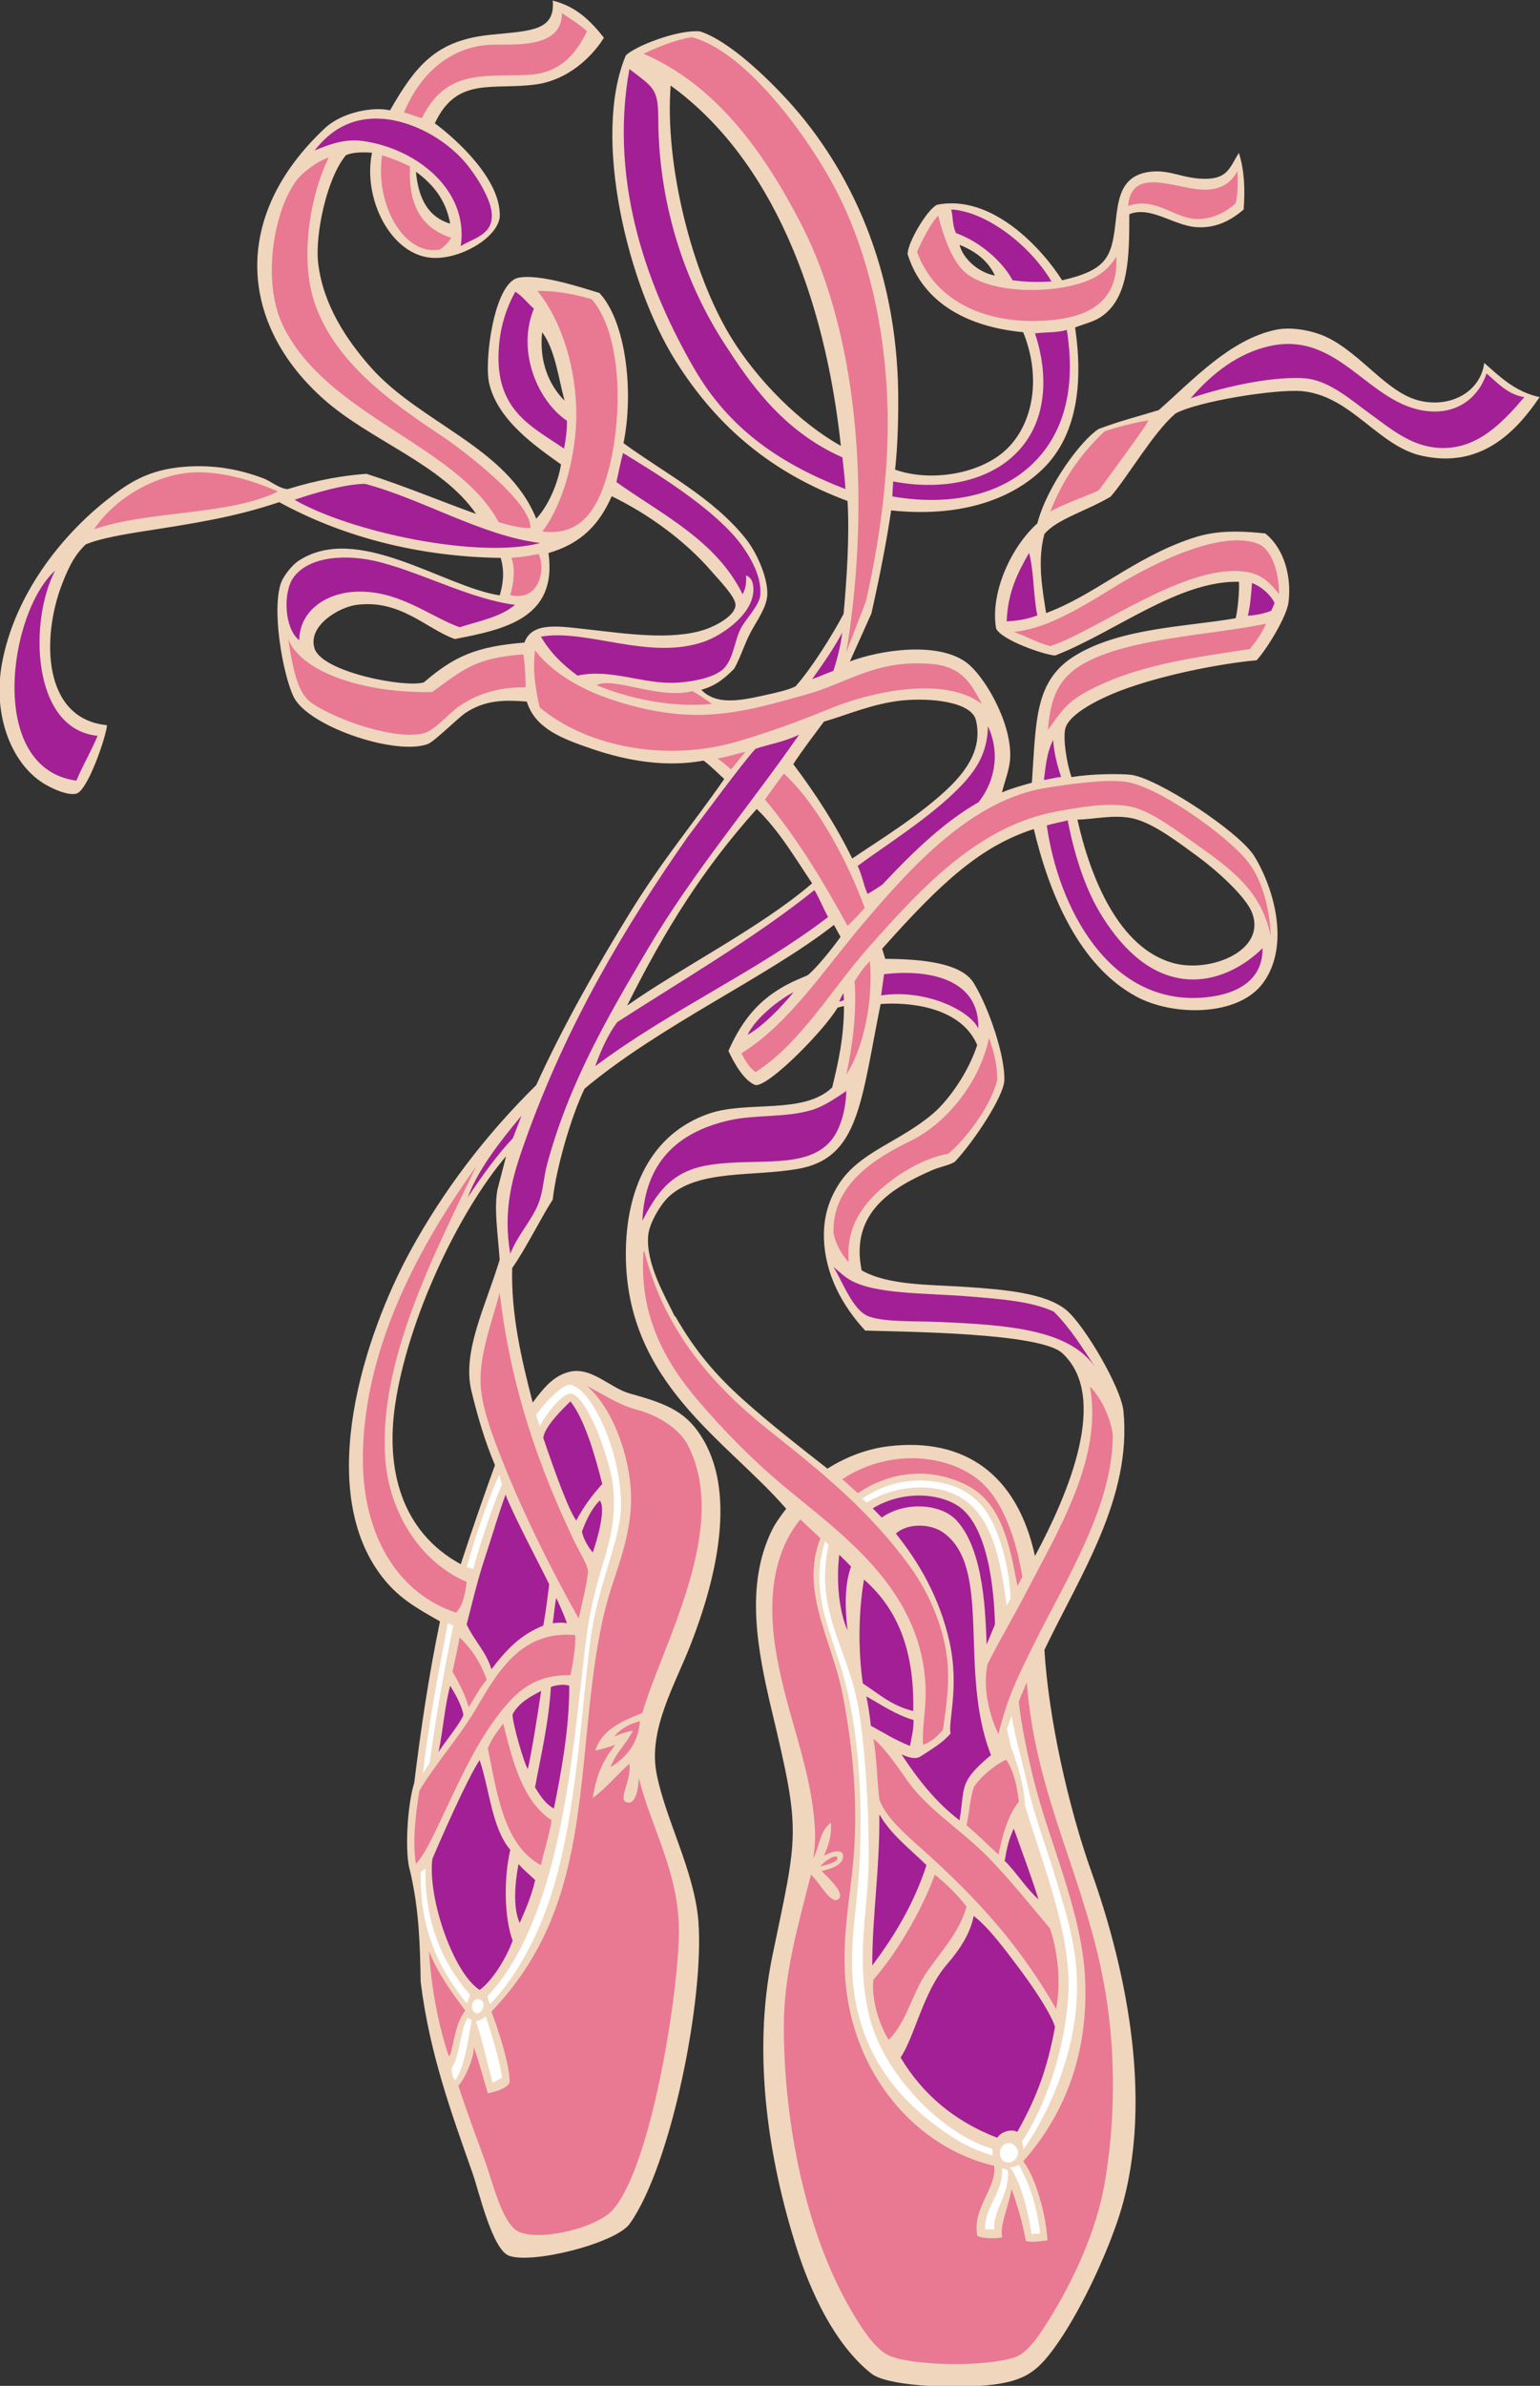 <?xml version="1.0" encoding="UTF-8" standalone="no"?>
<svg
   xmlns:dc="http://purl.org/dc/elements/1.1/"
   xmlns:cc="http://creativecommons.org/ns#"
   xmlns:rdf="http://www.w3.org/1999/02/22-rdf-syntax-ns#"
   xmlns:svg="http://www.w3.org/2000/svg"
   xmlns="http://www.w3.org/2000/svg"
   viewBox="0 0 626.773 970.187"
   height="970.187"
   width="626.773"
   xml:space="preserve"
   id="svg2"
   version="1.1"><rect x="0" y="0" width="626.773" height="970.187" fill="#333333" stroke="none"/><defs
     id="defs6" /><g
     transform="matrix(1.333,0,0,-1.333,0,970.187)"
     id="g10"><g
       transform="scale(0.1)"
       id="g12"><path
         id="path14"
         style="fill:#f0d6bd;fill-opacity:1;fill-rule:evenodd;stroke:none"
         d="m 2594.84,5260.41 c 94.36,35.69 269.52,61.44 356.39,-3.61 53.44,-40.01 136.43,-179.09 133.2,-288 -1.09,-36.99 -16.7,-72.52 -25.19,-108 29.71,12.78 59.43,20.8 91.37,29.68 13.04,187.81 7.52,309.39 128.75,385.65 139.19,87.57 346.79,90.16 493.47,116.16 7.01,29.31 11.56,86.07 10,111.2 -185.23,3.97 -378.3,-153.95 -561.6,-225.09 -36.5,3.22 -164.26,47.74 -180,82.81 -18.24,108.15 44.81,247.4 126,320.4 30.11,115.63 134.9,255.07 187.2,288 68.52,25.61 118.97,37.67 183.6,57.6 104.47,91.94 216.95,214.92 356.4,244.8 50.96,10.92 116.47,-3.61 154.81,-21.6 106.29,-49.92 185.14,-170.64 284.39,-194.4 98.93,-23.69 187.66,29.96 198.01,115.2 48.4,-42.8 94.3,-88.09 169.2,-104.41 -73.22,-107.82 -180.1,-218.07 -358.71,-179.26 -134.02,29.13 -215.25,181.83 -364.9,197.27 -76.37,7.88 -321.27,-30.54 -388.79,-68.4 -68.6,-59.51 -143.58,-191.04 -197.27,-253.11 -71.56,-42.98 -164.67,-68.65 -202.34,-114.09 -22.74,-83.92 -5.57,-170.35 5.15,-241.21 145.79,53.43 266.49,167.41 441.25,226.81 52.7,17.9 109.57,28.93 227.99,16.04 60.59,-48.37 80.47,-137.37 70.82,-210.44 -5.88,-44.38 -66.07,-142.53 -97.2,-176.4 -63.36,-5.05 -241.8,-31.41 -393.97,-84.73 -77.83,-27.28 -180.39,-77.32 -190.62,-125.16 -6.43,-30.06 4.02,-103.9 19.39,-146.51 60.1,10.03 143.46,10.75 179.59,7.21 79.3,-7.79 332.07,-173.26 378.4,-248.41 61.56,-99.86 110.23,-276.61 25.21,-388.8 -76.77,-101.3 -274.1,-99.5 -385.21,-39.6 -173.17,93.35 -265.06,308.88 -313.2,511.2 -162.64,-52.62 -282.07,-161.95 -463.03,-365.24 l 9.43,-30.76 c 118.17,-0.58 233.58,-13.8 270.22,-73.86 46.72,-76.54 96.03,-222.9 93.38,-296.94 -1.76,-49.13 -93.85,-187.72 -151.2,-248.4 -17.71,-11.01 -45.84,-15.34 -68.39,-25.21 -117.31,-51.26 -253.05,-126.77 -216,-305.99 82.4,-46.38 205.37,-42.89 316.8,-50.41 113.69,-7.65 246.52,-17.85 309.59,-71.99 55.99,-48.07 165.84,-236.5 172.81,-306 26.62,-265.31 -132.52,-502.01 -241.21,-729.31 12.71,-209.57 73.26,-480.08 144,-678.28 C 3440.8,1264.3 3529.67,841.211 3409.9,496.797 3368.59,378.008 3294.47,219.922 3220.43,117.598 3163.11,38.359 3122.46,9.238 2993.5,0 c -99.77,-7.129 -285.59,-0.527 -334.01,38.125 -110.47,88.242 -184.1,245.215 -229.16,388.145 -78.57,249.257 -136.72,574.47 -71.77,886.87 77.98,375.1 87.49,370.61 -1.33,743.27 -44.96,188.63 -83.07,385.64 0,554.39 10.1,20.53 23.53,39.41 43.2,64.81 -183.27,211.36 -491.47,383.57 -489.59,781.21 0.88,187.3 72.15,362.54 255.6,424.79 116.31,39.46 286.96,-4.27 374.4,79.19 18.55,76.25 36.15,153.45 36,248.41 l -19.59,-4.76 c -36.86,-64.58 -207.4,-240.12 -250.41,-236.44 -35.47,12.85 -66.12,68.41 -82.81,104.4 32.7,73.64 73.37,132.43 136.81,176.39 31.72,22 57.68,34.7 104.39,54.01 19.93,14.37 66.72,69.61 101.22,117.42 l -20.22,36.47 c -202.99,-159.05 -530.25,-305.82 -761.39,-499.49 -41.18,-85.2 -86.57,-241.8 -97.2,-338.4 -35.82,-55.16 -80.78,-147.52 -123.82,-208.95 -3.49,-140.47 27.36,-274.45 62.62,-410.25 32.16,42.56 61.94,81.19 111.55,93.65 67.8,17.05 124.94,-49.71 185.96,-66.38 119.51,-32.68 175.78,-58.38 224.48,-142.47 103.12,-178.02 29.73,-444.92 -39.6,-622.81 -47.91,-122.95 -129.74,-259.1 -104.4,-392.4 26.7,-140.35 115.87,-298.87 127.87,-451.33 18.56,-235.45 -82.41,-744.393 -209.5,-923.28 -42.26,-59.473 -297.16,-123.692 -368.37,-97.774 -51.53,18.75 -92.02,196.485 -111.59,251.993 -66.49,188.554 -131.48,366.721 -158.41,583.201 -1.91,108.3 -4.43,220.45 -32.39,338.4 -17.06,54.77 -8.64,200.59 12.75,269.39 20.35,164.58 43.66,323.42 78.61,492.31 -75.14,42.54 -129.67,72.97 -180.66,140.98 -201.275,268.49 -49.44,732.96 89.3,987.32 102.49,187.91 232.85,357.68 385.19,507.6 79.86,176.38 188.22,367.71 286.95,527.11 103.91,167.74 188.28,264.56 287.12,406.67 -21.19,19.28 -38.8,37.6 -62.87,56.21 -111.73,-20.82 -229.75,-2.41 -341.99,36.01 -89.95,30.78 -172.48,61.31 -198.01,143.99 -61.97,4.79 -125.09,6.79 -186.75,-34.35 -23.75,-15.85 -95.45,-87.79 -115.64,-95.25 -94.3,-34.82 -344.13,46.56 -403.204,133.21 -32.129,47.12 -74.531,257.8 -46.797,352.8 7.535,25.81 35.93,59.94 53.996,72 179.865,120 444.175,-78.5 615.605,-104.4 8.66,27.31 16.62,70.5 3.07,114.29 -261.51,3.62 -491.53,69.03 -676.272,170.11 -138.79,-46.89 -264.864,-65.53 -421.204,-90 -46.261,-7.25 -128.675,-20.95 -170.082,-39.28 -28.98,-28.65 -47.019,-56.81 -71.781,-120.91 -63.273,-163.79 -59.082,-411.42 137.465,-430.21 -3.363,-36.9 -59.117,-199.94 -93.606,-208.8 -25.343,-6.51 -66.89,12.57 -90,25.2 C 38.047,4939.86 -24.418,5092.89 6.438,5256.8 44.973,5461.5 182.75,5640 326.836,5753.61 c 64.656,50.98 125.129,92.27 237.598,100.8 95.007,7.21 173.554,-10.29 241.203,-36.01 21.027,-7.99 46.066,-30.21 72,-32.39 98.625,30.19 175.293,42.01 241.193,46.8 112.92,-35.92 223.26,-82.14 334.8,-122.4 -104.5,152.29 -321.48,222.7 -464.396,349.2 -257.281,227.71 -286.757,556.95 3.039,827.82 51.997,48.59 147.047,66.34 198.567,54.18 79.73,139.15 141.99,213.52 306,230.4 120.56,12.4 199.05,10.37 190.8,104.4 72.91,-18.29 116.91,-63.52 156.25,-113.39 -39.67,-63.36 -113.4,-129.22 -206.66,-142.22 -132.77,-18.5 -242.1,25.92 -309.59,-118.79 59.21,-43.47 205.43,-171.39 198,-288 -10.36,-63.55 -120.65,-127.14 -205.21,-122.4 -127.07,7.12 -213.91,180.82 -184.57,320.75 -32.55,2.21 -59.55,1.23 -79.41,-7.38 -59.321,-70.14 -94.716,-243.39 -85.216,-327.77 14.586,-129.46 88.576,-237.19 158.396,-316.8 152.55,-173.95 418.96,-245 507.6,-464.4 36.09,37.7 66.54,107.47 75.61,165.6 -77.73,55.17 -193.15,134.64 -219.3,247.05 -15.85,68.12 14.84,307.01 88.94,322.2 62.47,12.8 185.81,-27.28 247.8,-46.5 81.29,-87.31 105.44,-302.45 73.35,-457.95 119,-87.59 274.15,-165.94 374.41,-292.96 32.12,-40.7 66.1,-116.04 64.8,-167.85 -1,-39.41 -31.84,-80.35 -50.4,-115.19 -19.8,-37.17 -30.25,-74.87 -50.4,-111.61 -27.24,-27.96 -57.1,-53.29 -100.81,-64.79 43.43,-44.63 108.32,-35.57 187.2,-18 34.46,7.67 81.14,17.48 100.81,28.8 50.97,57.66 113.12,157.9 146.44,220.86 9.07,100.13 18.73,238.92 11.96,344.33 -226.93,84.46 -395.42,221.07 -525.6,428.4 -143.45,228.48 -256.31,679.68 -151.32,930.78 28.22,28.46 158.68,79.24 226.22,73.36 89.58,-28.4 207.7,-144.16 268.8,-211.06 192.4,-210.66 331.97,-513.44 336.66,-892.86 0.84,-67.53 -1.31,-160.73 -9.47,-233.03 105.06,-37.76 258.61,-15.4 339.92,61.91 79.83,75.88 108.38,215.66 51.19,357.31 -106.31,9.87 -294.14,51.82 -352.81,237.6 -2.23,31.6 59.14,137.51 90,151.2 169.81,33.83 323.44,-137.91 381.6,-230.4 58.32,13.72 111.6,30.46 136.8,71.99 50.31,82.92 -6.08,243.57 133.2,259.21 61.66,6.92 100.57,-22.48 169.2,-21.6 68.26,0.87 73.4,37.29 100.61,78.89 17.42,-55.06 18.77,-112.01 14.59,-172.49 -38.81,-33.41 -84.55,-57.83 -143.99,-54.01 -68.94,4.43 -140.23,65.92 -205.21,39.61 -0.12,-129.72 -0.63,-255.22 -86.39,-313.2 -22.17,-14.99 -48.57,-20.42 -79.2,-32.4 29.36,-196.99 -6.17,-343.92 -101.23,-434.21 -99.41,-94.41 -255.96,-145.39 -460.37,-123.79 -13.89,-94.94 -34.55,-199.61 -60.16,-314.22 l -65.84,-146.58 z m 334.91,1270.9 c 47.87,-19.33 86.71,-47.68 107.89,-93.7 -52.93,9.53 -98.91,54.67 -107.89,93.7 z m -882.11,485.9 c 309.68,-224.32 470.8,-643.66 519.68,-1099.08 -123.37,68.58 -254.53,198.85 -336.09,332.28 -118.81,194.38 -202.03,525.64 -183.59,766.8 z m -777.6,-262.8 c 50.25,-37.35 91.35,-83.84 104.39,-158.4 -67.64,19.95 -97.28,77.91 -104.39,158.4 z m 385.19,-489.6 c 39.53,-52.88 48.95,-135.86 68.4,-208.8 -46.27,46.49 -77.94,117.33 -68.4,208.8 z m 19.36,-673.65 c 101.55,29.09 156.05,89.05 193.05,173.25 105.71,-50.93 221.44,-132.03 305.99,-230.4 20.92,-24.33 71.88,-76.06 72.01,-100.8 0.16,-33.45 -61.75,-65.14 -93.6,-75.6 -102.64,-33.73 -242.75,-11.95 -352.81,0 -88.26,9.58 -174.78,26.28 -198,-39.61 -146.56,-11.96 -213.19,-40.83 -307.04,-121.34 -55.23,-17.64 -310.518,30.61 -333.756,103.34 -21.594,67.61 71.676,125.83 129.606,133.21 133.05,16.94 213.66,-74.85 298.79,-104.41 152.7,29.36 313.73,64.03 285.76,262.36 z m 805.04,-1007.55 c -155.13,-134.06 -404.67,-259.54 -564.93,-373.05 115.89,232.11 231.26,416.32 395.73,599.85 67.44,-64.57 116.11,-147.89 169.2,-226.8 z m 122.4,75.6 c -51.31,104.68 -112.97,199.03 -180,288 29.18,44.31 59.24,83.32 93.6,129.59 72.28,20.82 150.62,55.97 241.21,64.81 81.79,7.98 209.9,-3.17 223.2,-61.2 15.82,-69.11 -9.96,-132.02 -76.29,-198.34 -88.03,-88.04 -232.66,-175.16 -301.72,-222.86 z M 1518.43,3647.6 c -9.61,-58.77 0.21,-118.97 7.21,-212.39 -43.67,-143.39 -115.07,-280.48 -86.41,-399.6 18.92,-78.6 42.21,-157.02 72,-226.8 -36.02,-99.57 -70.98,-200.22 -104.39,-302.4 -183.62,100.27 -228.79,292.38 -200.64,484.74 38.67,264.2 194.94,590.96 339.03,759.95 l -26.8,-103.5 z m 1170.24,567.7 c 78.42,6.26 243.01,-4.67 294.96,-124.89 -27.48,-85.16 -88.3,-169.45 -134.72,-209.03 -105.47,-89.93 -227.74,-116.83 -291,-220.58 -23.79,-39.04 -43.75,-88.91 -42.28,-157.19 2.44,-112.85 57.3,-210.39 126.01,-284.41 126.52,-3.99 533.67,-6.82 601.19,-68.4 145.76,-132.93 18.34,-431.39 -82.79,-619.2 -54.12,247.93 -213.87,362.36 -446.41,334.81 -70.13,-8.32 -134.47,-35 -187.2,-68.4 -89.77,70.1 -175.41,137.22 -255.59,208.81 -84.65,75.52 -148.85,150.62 -208.8,255.58 -1.16,2.03 -0.29,-3.34 -3.61,3.62 -27.55,57.77 -87.66,158.16 -79.2,244.78 3.62,36.99 38.65,95.51 64.8,118.81 91.18,81.25 253.85,58.81 391.54,82.66 187.09,32.42 192.5,202.12 253.1,503.03 z m 600.96,562.71 c 48.73,0.39 111.95,16.46 169.2,3.6 63.81,-14.34 142.6,-75.7 201.6,-118.8 44.47,-32.48 144.34,-117.74 163.5,-171.77 40.13,-113.24 -125.32,-178.95 -235.49,-152.24 -174.48,42.33 -261.35,270.59 -298.81,439.21 v 0" /><path
         id="path16"
         style="fill:#ffffff;fill-opacity:1;fill-rule:evenodd;stroke:none"
         d="m 1487.67,1187.68 c 75.2,79.78 126.62,184.9 166.1,301.66 88.22,260.84 108.11,579.88 138.27,804.66 9.21,68.71 24.48,131.63 43.19,194.4 25.78,86.5 46.86,151.78 36.53,255.15 -2.86,28.7 -14.86,78.46 -36.87,140.02 -22.72,63.5 -63.37,141.66 -91.76,143.52 -27.68,1.82 -79.6,-68.4 -95.1,-99.49 l -11.21,33.79 c 25.38,38.08 83.27,96.34 104.82,92.22 42.29,-8.1 85.1,-83.32 110.54,-147.57 37.18,-93.89 46.9,-190.84 43.23,-239.26 -4.68,-61.88 -31.39,-137.27 -49.37,-199.96 -17.49,-61 -34.33,-122.99 -43.2,-190.8 -17.43,-133.29 -27.56,-277.35 -46.8,-421.22 -16.69,-124.76 -39.4,-260.97 -81.55,-382.24 C 1631,1347.42 1567.24,1238.03 1496.16,1164.1 l -8.49,23.58 v 0" /><path
         id="path18"
         style="fill:#ffffff;fill-opacity:1;fill-rule:evenodd;stroke:none"
         d="m 1524.38,2778.46 8.52,-28.69 c -24.93,-53.46 -69.8,-189.16 -87.88,-257.47 l -19.88,5.36 c 19.32,71.99 64.47,209.25 99.24,280.8 v 0" /><path
         id="path20"
         style="fill:#ffffff;fill-opacity:1;fill-rule:evenodd;stroke:none"
         d="m 3073.63,2380.41 c -23.49,172.75 -56.05,336.72 -226.36,357.99 -36.31,4.53 -116.12,7.26 -201.18,-43.71 l -13.61,11.79 c 73.2,49.5 148.05,62.62 225.23,51.43 71.86,-10.43 123.34,-44.43 155.63,-94 44.45,-68.23 69.77,-181.92 72.09,-262.52 l -11.8,-20.98 v 0" /><path
         id="path22"
         style="fill:#ffffff;fill-opacity:1;fill-rule:evenodd;stroke:none"
         d="m 2518.63,2575.53 11.41,-9.26 c -45.92,-206.7 64.14,-319.24 93.59,-513.46 19.92,-131.36 28.81,-299.33 28.81,-439.2 0,-164.23 -41.29,-294.7 0,-478.81 41.11,-183.335 228.03,-369.937 377.79,-411.636 0.69,-7.012 0.36,-15.293 0.2,-20.351 -28.05,7.871 -74.88,26.152 -107.99,46.796 -168.06,104.766 -309.45,259.961 -320.41,514.801 -4.41,102.54 15.37,207.37 21.6,316.8 12.52,219.98 -3.61,443.97 -57.59,615.61 -36.98,117.54 -89.77,234.06 -50.41,367.18 1.15,5.22 1.73,7.45 3,11.53 v 0" /><path
         id="path24"
         style="fill:#ffffff;fill-opacity:1;fill-rule:evenodd;stroke:none"
         d="m 1383.94,2319.96 c -27.14,-132.62 -51.28,-266.8 -72.04,-418.94 l -20.72,-32.58 c 19.24,165.7 47.77,305.06 76.05,457.97 l 16.71,-6.45 v 0" /><path
         id="path26"
         style="fill:#e97893;fill-opacity:1;fill-rule:evenodd;stroke:none"
         d="m 1756.04,2290.41 c 2.89,-35.96 -9.91,-103.38 -14.4,-122.4 -99.3,2.09 -153.07,-41 -198.01,-93.6 -87.72,-102.67 -143.21,-234.98 -205.2,-363.61 -19.47,-40.41 -43.27,-91.11 -68.39,-118.79 -11.5,67.21 -0.31,157.62 10.47,223.6 45.88,77.44 122.44,164.9 169.53,244.39 67.75,114.39 138.04,244.67 306,230.41 v 0" /><path
         id="path28"
         style="fill:#a31f95;fill-opacity:1;fill-rule:evenodd;stroke:none"
         d="m 2645.23,2103.2 c 46.31,-25.7 88.48,-55.52 144.01,-71.99 0.66,-30.66 -6.47,-53.53 -10.8,-79.2 -48.65,19.75 -75.28,37.58 -119.53,61.72 -2.27,24.12 -8.91,67.85 -13.68,89.47 v 0" /><path
         id="path30"
         style="fill:#e97893;fill-opacity:1;fill-rule:evenodd;stroke:none"
         d="m 2666.84,1973.61 c 38.84,-28.51 95.64,-118.98 118.79,-147.59 64.55,-79.81 158.45,-138.21 234,-216.02 65.62,-67.56 125.82,-142.79 186.48,-215.06 19.67,-60.25 35.41,-148.73 18.73,-245.74 -109.9,192.05 -238.53,334.65 -403.2,482.4 -42.23,37.89 -119.55,101.72 -136.8,158.4 -6.6,51.72 -7.46,121.43 -18,183.61 v 0" /><path
         id="path32"
         style="fill:#ffffff;fill-opacity:1;fill-rule:evenodd;stroke:none"
         d="m 1299.14,1578.73 c -2.97,-174.51 57.4,-295.76 136.5,-386.33 l -10.4,-25.88 c -107.29,130.98 -143.45,260.16 -140.81,400.3 l 14.71,11.91 v 0" /><path
         id="path34"
         style="fill:#ffffff;fill-opacity:1;fill-rule:evenodd;stroke:none"
         d="m 1471.64,1174.41 c 14.61,-13.08 -6.12,-47.42 -21.6,-36.01 -22.4,16.52 -1.02,56.27 21.6,36.01 v 0" /><path
         id="path36"
         style="fill:#ffffff;fill-opacity:1;fill-rule:evenodd;stroke:none"
         d="m 1453.29,1112.25 c 12.27,2.48 20.35,7.83 29.7,15.02 11.08,-33.93 42.87,-130.883 50.06,-187.758 l -29.07,-14.922 c -11.58,42.851 -33.6,139.77 -50.69,187.66 v 0" /><path
         id="path38"
         style="fill:#ffffff;fill-opacity:1;fill-rule:evenodd;stroke:none"
         d="m 1428.27,1122.15 11.85,-5.72 c -11.71,-71.1 -24.12,-149.75 -50.23,-184.731 -8.37,9.727 -11.71,23.047 -10.04,39.942 23.81,33.109 26.47,123.179 48.42,150.509 v 0" /><path
         id="path40"
         style="fill:#ffffff;fill-opacity:1;fill-rule:evenodd;stroke:none"
         d="m 3102.44,728.008 c 15.94,-23.301 -4.92,-47.988 -25.21,-46.797 -20.45,1.191 -28.6,23.691 -22.15,41.562 7.3,20.254 34.24,24.395 47.36,5.235 v 0" /><path
         id="path42"
         style="fill:#ffffff;fill-opacity:1;fill-rule:evenodd;stroke:none"
         d="m 3175.92,464.688 -26.56,-1.407 c -16.29,111.016 -43.64,171.27 -64.93,203.594 10.75,-0.254 17.99,2.246 26.12,7.656 29.68,-54.336 52.89,-112.793 65.37,-209.843 v 0" /><path
         id="path44"
         style="fill:#ffffff;fill-opacity:1;fill-rule:evenodd;stroke:none"
         d="m 3059.24,663.203 c 4.18,0.586 17.32,-4.297 18.12,-7.109 6,-69.961 -47.65,-125.098 -41.42,-178.692 l -27.81,0.118 c -3.91,66.386 57.07,114.043 51.11,185.683 v 0" /><path
         id="path46"
         style="fill:#ffffff;fill-opacity:1;fill-rule:evenodd;stroke:none"
         d="m 3088.63,2043.57 c 13.79,-76.36 32.95,-140.29 51.41,-222.87 19.65,-87.89 55.88,-179.16 82.66,-270.54 38.63,-131.88 79.27,-245.34 61.38,-411 -17.34,-160.703 -88.81,-318.398 -159.45,-418.301 -0.37,11.524 -2.07,21.192 -4.22,24.454 91.7,139.472 138.61,332.577 142.07,464.197 4.67,177.62 -77.64,377.62 -132.73,560.29 -2.17,55.24 -22.8,129.03 -42.8,178.29 l -12.69,56.19 14.37,39.29 v 0" /><path
         id="path48"
         style="fill:#a31f95;fill-opacity:1;fill-rule:evenodd;stroke:none"
         d="m 3095.23,1700 c 25.53,-71.66 52.39,-142.01 75.61,-216 -38.85,34.36 -66.29,81.31 -103.26,117.54 6.85,39.94 11.52,63.07 27.65,98.46 z m -69.43,224.12 c -35.45,-29.16 -56.6,-50.92 -70.06,-72.62 -19.69,-31.71 -15.82,-69.43 -26.11,-126.29 -71,53.79 -125.94,123.66 -177.29,201.16 20.59,-8.69 41.9,-16.86 58.85,-5.9 38.93,25.12 68.2,42.71 91.13,69.41 -8.34,34.91 27.33,141.27 -3.04,278.71 -29.83,134.96 -93.21,243.17 -164.05,331.41 37.88,33.52 107.13,29.53 144.01,3.61 152.52,-107.2 45.37,-422.87 146.56,-679.49 z m -52.97,-490.51 c 44.9,-34.63 89.46,-94.04 140.41,-162.01 39.98,-53.32 95.55,-135.41 107.99,-176.39 -22.93,-123.745 -53.52,-211.382 -115.19,-320.405 -17.39,9.355 -47.91,2.09 -61.2,-17.989 -130.13,49.864 -227.73,132.266 -295.21,244.784 42.28,61.6 69.43,200.67 140.29,282.46 42.87,49.51 73.21,97.91 82.91,149.55 z m -334.8,1026 c 99.26,-86.76 154.55,-210.76 150.25,-401.06 -65.58,16.02 -104.57,51.94 -153.85,84.26 -14.72,99.57 -13.28,220.53 3.6,316.8 z m 46.81,-716.41 c 36.68,-62.91 93.75,-105.45 143.99,-154.8 -38.65,-118.54 -98.15,-216.23 -165.59,-306 -0.11,154.79 23.42,295.04 21.6,460.8 v 0" /><path
         id="path50"
         style="fill:#a31f95;fill-opacity:1;fill-rule:evenodd;stroke:none"
         d="m 1831.64,2700.8 c 18.66,-25.98 -6.98,-114.98 -21.6,-158.4 -16.31,18.28 -29.58,44.73 -33.29,63.4 11.36,31.27 29.53,71.52 54.89,95 z m -248.4,-1108.79 c 17.22,-20.08 33.56,-32.71 50.85,-49.02 -10.94,-47.85 -29.4,-90.04 -47.25,-130.98 -21.98,47.81 -13.95,125.98 -3.6,180 z m 154.79,543.6 c 0.72,-126.76 -23.64,-259.54 -46.8,-374.4 -25.1,13.44 -41.08,37.13 -57.6,64.81 15.94,88.16 41.64,193.78 48.38,305.99 13.72,5.47 41.04,9.75 56.02,3.6 z m -39.6,268.02 c 10.97,-23.61 24.05,-51.97 32.41,-77.22 -17.45,3.55 -33.08,0.68 -43.2,0 3.49,22.91 6.08,55.54 10.79,77.22 v 0" /><path
         id="path52"
         style="fill:#a31f95;fill-opacity:1;fill-rule:evenodd;stroke:none"
         d="m 1838.83,2751.21 c -30.18,-33.42 -57.62,-69.59 -79.2,-111.6 -24.59,32.79 -68.97,158.2 -100.8,251.99 2.62,33.09 58.53,88.22 82.81,111.6 42.59,-53.65 73.46,-158.26 97.19,-251.99 z m -374.4,-842.4 c 30.94,-91.47 37.25,-207.56 93.6,-273.6 -19.48,-84.1 -19.81,-201.58 7.2,-277.2 -20,-54.08 -61.85,-122.13 -100.72,-150.18 -79.9,51 -158.76,278.34 -144.57,399.14 24.42,58.15 106.78,245.82 144.49,301.84 z m 147.38,-27.01 c -10.04,10.58 -49.31,145.62 -46.58,167.4 19.79,35.45 51.88,52.07 87.08,70.88 -13.37,-89.1 -26.01,-169.44 -40.5,-238.28 z m -237.38,253.81 c 17.58,-27.6 37.68,-65.26 40.43,-89.81 -16.89,-36.17 -59.68,-85.1 -75.91,-112.23 14.75,70.45 17.83,134.5 35.48,202.04 z m 169.2,583.2 c 19.87,-55.2 110.18,-225.94 133.21,-273.6 -5.3,-42.08 -9.5,-77.91 -18.01,-126.01 -69.38,-27.81 -111.78,-72.05 -158.4,-133.18 -15.88,53.61 -52.65,87.05 -75.59,136.79 12.57,48.01 32.15,131.99 53.99,197.99 25.45,76.9 44.67,143.54 64.8,198.01 v 0" /><path
         id="path54"
         style="fill:#e97893;fill-opacity:1;fill-rule:evenodd;stroke:none"
         d="m 2854.04,1559.61 c 41.39,-33.61 71.49,-64.88 97.19,-97.21 -22.09,-79.16 -78.83,-137.97 -122.4,-201.6 -44.73,-65.33 -58.15,-146.48 -115.2,-205.19 -28.81,43.65 -53.94,124.64 -46.79,183.59 82.67,94.24 157.16,233.83 187.2,320.41 z m 218.25,350.57 c 24,-37.21 32.81,-80.84 38.51,-127.43 -33.36,-43.43 -49.08,-98.43 -62.36,-161.95 -31.9,28.79 -55.28,53.42 -97.21,89.16 8.52,40.2 10.84,85.06 22.95,118.75 32.58,43.63 77.11,72.87 98.11,81.47 v 0" /><path
         id="path56"
         style="fill:#e97893;fill-opacity:1;fill-rule:evenodd;stroke:none"
         d="m 1403.24,2283.2 c 36.33,-34.45 64.76,-76.83 82.8,-129.59 -22.33,-24.47 -36.97,-56.64 -55.07,-82.81 -11.27,40.33 -30.7,75.04 -49.33,108.01 7.11,34.88 15.86,68.12 21.6,104.39 z m 133.2,-262.79 c 29.45,-118.14 59.35,-235.86 147.59,-295.2 -7.66,-48.75 -22.42,-90.39 -32.39,-136.81 -112.11,60.7 -133.15,212.46 -162.01,356.4 11.09,29.71 29.57,52.04 46.81,75.61 v 0" /><path
         id="path58"
         style="fill:#a31f95;fill-opacity:1;fill-rule:evenodd;stroke:none"
         d="m 3012.44,2261.6 c -3.63,82.87 -5.99,288.07 -93.2,379.83 -47.83,50.31 -156.68,56.93 -227.03,7.53 l -27.52,27.84 c 78.06,48.41 184.49,51.85 254.51,11.34 99.63,-57.61 116.33,-268.12 118.65,-365.43 l -25.41,-61.11 z m -450,273.61 c 13.07,-12.61 25.27,-24.29 36,-36.01 -20.33,-56.06 -18.58,-127.07 -10.8,-194.4 -25.84,57.41 -34.96,149.24 -25.2,230.41 v 0" /><path
         id="path60"
         style="fill:#e97893;fill-opacity:1;fill-rule:evenodd;stroke:none"
         d="m 2504.84,2585.61 c -63.84,-162.66 36.61,-311.66 68.4,-478.79 26.35,-138.66 44.01,-289.3 36,-450 -6.92,-138.79 -38.61,-263.99 -28.81,-410.41 19.71,-293.949 215.94,-519.984 455.08,-575.16 7.73,-70.195 -67.19,-126.66 -51.68,-213.203 13.05,-9.102 59.59,-9.238 76.01,-4.981 -7.61,40.293 18.46,88.809 28.71,147.207 15.51,-42.558 33.5,-100.664 43.34,-158.007 18.64,-6.524 49.77,0.078 66.27,1.543 -6.28,98.007 -43.63,204.394 -74.12,240.996 119.32,134.765 200.9,318.785 188.89,560.035 -10.06,201.96 -109.41,413.85 -156.5,602.76 -16.78,67.32 -39.89,174.53 -45.61,238.51 4.69,16.8 11.72,28.17 24.02,60.3 27.95,-358.93 184.75,-606.7 241.2,-950.39 29.8,-181.53 30.09,-386.782 -3.6,-579.614 -25.64,-146.679 -96.17,-296.504 -169.2,-414.004 -24.76,-39.824 -64.16,-102.168 -104.41,-115.195 -101.58,-32.871 -328.11,-24.141 -388.79,7.207 -45.65,23.574 -93.69,103.262 -126,161.992 -120.66,219.297 -190.13,532.442 -190.8,838.804 -0.35,157.23 41.35,301.29 82.8,464.4 27.71,-25.1 59.6,-90.74 82.79,-75.61 24.55,16.04 -29.63,66.49 -50.39,86.41 27.93,6.88 69.94,18.61 65.29,49 -2.95,19.42 -34.98,10 -58.1,-2.2 12.48,28.34 23.88,57.73 21.6,100.8 -34.01,-23.6 -34.65,-71.04 -53.97,-109.34 5.1,39.63 7.29,62.83 3.58,109.34 -14.11,176.91 -81.61,321.56 -115.2,507.6 -27.44,151.89 -18.34,307.55 71.99,417.59 l 61.21,-57.59 z m 51.7,-974.22 c 4.53,-13.91 -35.52,-22.37 -51.7,-26.59 8.05,12.37 47.35,40.02 51.7,26.59 z m 549.89,829.02 c -22.8,123.18 -48.44,249.86 -147.99,303.59 -97.5,52.64 -223.58,57.07 -339.12,-20.87 l -47.6,42.65 c 160.1,105.63 357.89,69.22 442.71,-27.46 60.04,-68.4 92.27,-178.2 106.84,-270.51 l -14.84,-27.4 v 0" /><path
         id="path62"
         style="fill:#e97893;fill-opacity:1;fill-rule:evenodd;stroke:none"
         d="m 1792.04,3050 c 37.51,-17.3 90.77,-55.78 151.04,-71.78 90.81,-24.1 139.84,-76.33 154.96,-104.61 134.85,-252.38 -76.15,-611.79 -136.81,-820.8 -61.44,-24.96 -122.93,-49.88 -144,-115.21 20.47,4.98 41.98,10.7 61.2,18.01 -37.87,-48.83 -57.6,-91.04 -68.39,-162 41.45,30.55 75.41,72.11 111.6,104.4 7.82,-53.46 -40.8,-115.35 -3.6,-118.81 24.64,-2.29 31.1,47.26 32.39,75.6 36.15,-148.92 121.82,-287.1 122.41,-464.39 0.59,-181.52 -82.64,-718.476 -201.61,-853.203 -47.21,-53.477 -212.1,-95.644 -284.39,-68.398 -51.79,19.511 -81.47,148.808 -104.4,212.402 -20.4,56.582 -58.59,158.809 -82.81,234.004 19.73,22.187 48.42,84.746 46.81,118.785 16.12,-44.918 32.83,-107.398 43.05,-141.695 18.85,5.097 56.62,11.953 66.51,33.34 1.7,53.613 -40.18,176.135 -55.58,215.955 162.42,170.04 225.83,357.7 259.21,572.81 37.63,242.39 38.23,509.34 108.01,723.6 30.54,93.81 66,188.51 58.01,300.1 -8.62,120.46 -63.68,253.37 -133.61,311.89 z m 140.4,-1051.19 c -23.69,-4.34 -36.17,-9.3 -57.6,-18.01 19.48,22.52 45.32,38.67 79.19,46.8 -5.99,-70.8 -42.82,-110.78 -90,-140.39 17.23,46.4 48.17,70.37 68.41,111.6 z m -622.81,-673.2 c 30.33,-72.88 71.51,-127.76 111.15,-181.1 -35.82,-40.86 -38.33,-138.28 -50.67,-137.97 -31.2,91.6 -51.74,198.21 -60.48,319.07 v 0" /><path
         id="path64"
         style="fill:#a31f95;fill-opacity:1;fill-rule:evenodd;stroke:none"
         d="m 2544.43,3413.61 c 21.55,-18.2 33.73,-29.82 50.41,-39.61 76.45,-44.82 231.64,-39.9 360,-50.39 100.47,-8.22 195.55,-15.09 262.8,-46.79 49.37,-49.03 87.22,-109.59 125.99,-169.22 -78.65,115.76 -267.58,128.77 -478.04,138.01 -71.33,3.12 -164.2,-1.2 -213.15,16.79 -49.18,18.09 -80.7,108.38 -108.01,151.21 z m 26.96,1934.79 c -3.25,-35.59 -17.21,-88.12 -26.96,-116.79 -22.22,-7.77 -42.55,-17.43 -64.8,-25.2 29.41,41.39 67.64,95.33 91.76,141.99 z m 445,-285.37 c 41.72,-90.62 14.98,-177.29 -28.54,-231.89 -99.39,-56.97 -189.69,-140.25 -293.75,-251.37 -11.85,-8.34 -33.03,-21.74 -45.27,-28.56 -13.97,31.99 -14.94,52.84 -30.28,85.43 83.81,62.07 220.2,147.09 309.87,238.31 53.81,54.73 86.5,108 87.97,188.08 z M 1406.84,6527.61 c 25.38,174.7 -140.57,298.72 -298.81,320.39 -56.35,7.73 -102.96,-10.63 -147.596,-28.79 34.015,42.39 90.546,99.38 194.406,97.2 87.45,-1.84 186.75,-50.98 252,-118.8 43.26,-44.98 87.28,-119.68 93.59,-162.01 10.66,-71.38 -48.48,-81.05 -93.59,-107.99 z m -1238.406,-990 c -79.262,-148.37 -74.821,-483.88 129.601,-504 -19.73,-47.47 -45.023,-89.38 -64.805,-136.81 -275.793,37.26 -206.488,514.1 -64.796,640.81 z m 1480.926,84.16 c -187.27,-49.68 -578.61,32.83 -750.126,131.84 63.758,21.29 149.186,47.12 214.716,48.77 174.26,-45.9 357.5,-158.72 535.41,-180.61 z m -76.92,-188.56 c -42.49,-36.72 -108.94,-49.46 -169.2,-68.4 -90.94,32.33 -189.92,117.24 -324.01,108 -83.003,-5.73 -164.281,-56.41 -165.597,-147.61 -45.449,34.97 -50.363,145.21 -17.996,190.81 46.75,65.87 163.173,73.94 266.403,46.8 133.93,-35.23 278.88,-113.29 410.4,-129.6 z m 57.6,903.59 c -53.97,-132.41 13.77,-283.81 100.8,-341.99 1.62,-20.35 -3.75,-59.67 -8.55,-85.05 -95.25,64.96 -203.07,113.16 -200.25,283.05 1.26,76.48 20.65,139.86 51.3,195.44 23.67,-14.57 40,-38.14 56.7,-51.45 z m 272.25,-440.53 c 67.58,-42.21 284.59,-167.84 367.77,-289.12 33.36,-48.64 55.49,-98.73 51.17,-145.14 -2.97,-31.99 -47.19,-74.71 -61.19,-104.4 -16.98,-36.01 -20.86,-84.48 -46.81,-115.2 -25.25,-29.91 -94.13,-43.78 -147.59,-46.81 -101.59,-5.75 -199.46,44.18 -302.41,21.61 -43.49,32.12 -81.43,67.42 -111.59,118.8 140.51,25.12 331.82,-74.99 500.4,-14.4 54.53,19.59 157.77,88.84 147.59,169.19 -1.77,14.02 -6.35,25.09 -21.59,32.41 0.5,-14.5 1.1,-38.3 -10.81,-57.61 -79.77,162.64 -243.4,241.4 -385.19,342.01 7.64,33.15 11.59,56.51 20.25,88.66 z M 1558.03,3453.2 c 22.85,59.01 65.67,101.14 86.4,154.81 14.17,36.64 15.37,78.15 25.2,115.2 66.44,250.09 188.93,458.67 309.6,662.39 136.65,230.7 306.53,430.22 460.81,651.61 -45.98,-22.57 -95.52,-30.15 -133.2,-43.2 -35.78,-37.57 -166.37,-214.95 -208.01,-270.12 -188.81,-269.83 -369.83,-571.2 -497.6,-932.28 -35.17,-99.4 -66.89,-200.97 -43.2,-338.41 z m 970.39,1027.6 C 2309,4312.98 2045.13,4196.42 1817.23,4025.6 c 19.36,53.43 41.16,99.81 67.44,134.6 193.94,125.18 423.87,259.18 601.89,402.79 14.05,-22.65 27.66,-57.15 41.86,-82.19 z m -936.15,-606 -26.21,-68.74 c -46.22,-48.29 -94.05,-114.63 -137.63,-180.04 31.9,86.89 104.34,177.48 163.84,248.78 z m 991.77,75.2 c -1.83,-58.56 -18.06,-116.98 -46.81,-151.2 -76.59,-91.13 -233.21,-50.44 -378,-75.59 -110.82,-19.26 -154.82,-85.86 -198,-169.21 8.04,178.74 107.48,269.77 262.8,306 81.73,19.07 173.43,7.54 255.6,32.41 37.42,11.32 76.11,38.93 104.41,57.59 z m 402.97,190.58 c -23.96,52.83 -157.15,121.68 -296.72,101.14 l 8.95,64.69 c 138.87,16.27 291.83,-15.21 287.77,-165.83 z m -411.66,108.13 c 0,-4.8 1.49,-16.7 1.49,-21.5 -3.93,-1.7 -7.91,-3.21 -14.95,-4.67 3.13,6.99 7.76,17.3 13.46,26.17 z m -151.97,3.09 c -37.34,-45.34 -91.5,-102.27 -141.03,-130.74 26.65,56.52 106.73,113.69 141.03,130.74 z m 836.44,523.85 c 18.23,-93.51 48.83,-198.85 98.21,-281.14 56.62,-94.38 139.72,-188.19 255.6,-202.5 98.81,-12.21 187.37,40.14 241.21,93.59 1.21,-105.72 -90.97,-145.62 -190.8,-151.19 -278.04,-15.53 -431.83,272.36 -468,525.59 17.98,6.02 44.98,10.46 63.78,15.65 z m -44.19,245.31 c 1.91,-38.72 14.29,-84.65 24.35,-113.01 -15.33,-0.26 -35.35,-7.6 -52.64,-8.91 4.54,32.68 7.46,82.69 28.29,121.92 z m 606.95,478.75 c 30.58,-11.22 59.57,-39.09 69.04,-61.59 l -10.29,-23.33 c -15.9,-5.93 -43.22,-13.83 -71.41,-14.73 6.86,26.4 10.59,67.42 12.66,99.65 z m -680.55,91.9 c 15.12,-56.89 12.77,-131.23 25.2,-190.81 -27.21,-9.98 -57.64,-16.74 -93.6,-17.99 3.15,89.26 34.63,150.16 68.4,208.8 z m 1396.8,547.19 c 27.42,-22.26 62.63,-64.42 115.21,-72 -66.44,-77.94 -145.41,-162.8 -262.81,-154.79 -85.21,5.8 -146.78,59.76 -208.79,104.4 -56.19,40.43 -125.76,103.59 -201.6,108 -114.59,6.67 -273.03,-35.45 -345.61,-61.2 68.72,79.88 146.66,136.9 237.6,158.4 216.78,51.23 305.8,-181.96 489.61,-198 93.07,-8.13 153.56,46.81 176.39,115.19 z m -1634.4,500.41 c 107.23,-6.19 240.98,-109.42 306,-219.6 -43.55,-2.76 -74.8,-1.86 -118.79,3.6 -28.51,53.59 -95.18,116.03 -172.81,144 -11.04,23.94 -8.01,42.17 -14.4,72 z m 352.8,-367.2 c 34.49,-217.03 -30.88,-350.19 -127.09,-428.57 -103.26,-84.13 -252.29,-106.5 -405.71,-79.57 l 2.58,45.56 c 140.69,-26.33 267.33,-2.34 351.74,64.99 119.39,95.23 126.13,252.42 81.29,386.79 31.78,4.2 70.27,1.72 97.19,10.8 z m -1047.6,-38.63 c 75.39,-116.96 176.54,-268.32 362.25,-350.37 2.34,-17.28 8.63,-76.13 9.55,-96.81 -191.35,73.93 -351.93,177.41 -462.33,368.41 -133.67,231.25 -261.87,555.83 -197.46,913 72.24,-55.25 87.83,-59.64 88.06,-147.5 0.75,-285.86 93.11,-520.98 199.93,-686.73 v 0" /><path
         id="path66"
         style="fill:#e97893;fill-opacity:1;fill-rule:evenodd;stroke:none"
         d="m 1453.63,3719.61 c -127.41,-265.94 -299.67,-596.39 -277.19,-892.79 12.7,-167.35 109.99,-315.34 248.4,-374.42 -4.51,-37.48 -11.79,-72.2 -32.4,-93.59 -177.69,58.44 -282.33,234.24 -284.41,460.8 -3.44,376.21 215.23,718.05 345.6,900 z m 262.08,3518.45 c 25.66,-17.55 54.35,-34.04 76.33,-55.25 -35.99,-75 -86.72,-129.69 -183.61,-133.2 -137.5,-5 -247.08,15.15 -320.03,-131.22 -16.66,2.53 -38.43,13.84 -55.09,16.38 62.67,149.08 171.41,203.35 265.15,206.87 69.24,2.61 217.25,-13.98 217.25,96.42 z m -463.67,-467.94 c -6.57,-121.76 38.73,-189.38 125.99,-217.31 -12.46,-18.66 -26.51,-30.86 -35.99,-36.01 -106.86,-20 -197.98,136.64 -175.36,287.66 30.02,-9.1 66.04,-23.66 85.36,-34.34 z m -248.41,27.49 c -56.86,-115.18 -89.021,-306.79 -43.196,-442.8 61.626,-182.92 236.556,-305.56 388.796,-406.81 55.91,-37.18 275.45,-201.11 270,-280.79 -37.21,-0.02 -69.66,10.66 -96.56,17.99 -127.31,236.37 -526.592,324.28 -659.44,601.21 -64.066,133.55 -27.96,350.42 43.208,442.8 16.488,21.4 60.082,56.52 97.192,68.4 z M 848.832,5778.8 c -151.559,-74.03 -394.129,-57.06 -561.598,-115.19 65.192,97.89 194.961,170.98 310.508,173.69 87.418,2.05 180.817,-27.59 251.09,-58.5 z m 792.008,612 c 64.22,0.63 120.12,-12.02 165.6,-25.2 98.1,-111.68 97.63,-388.12 39.6,-561.59 -32.32,-96.6 -85.09,-160.1 -190.2,-147.15 62.82,81.11 102.77,228.4 103.79,352.35 1.18,141.46 -44.35,291.11 -118.79,381.59 z m -760.953,-1062 c 38.625,-99.6 227.773,-165.83 439.633,-161.69 97.27,70.44 131.44,103.55 278.12,114.9 5.31,-30.69 6.91,-65.09 7.2,-100.8 -81.05,1.68 -144.2,-18.82 -198,-54 -37.31,-24.4 -79.03,-78.33 -114.91,-86.41 -89.89,-20.24 -263.5,41.51 -337.567,90.9 -40.008,26.67 -56.133,79.01 -74.476,197.1 z M 1644.43,5588 c 21.61,-40.85 5.97,-146.3 -86.62,-125.13 11.68,36.73 15.43,81.58 3.83,113.88 28.44,1.11 55.47,6.34 82.79,11.25 z m 176.41,-399.6 c 55.56,25.93 189.14,-44.53 293.22,-18.62 14.76,-7.73 36.66,-22.3 59.57,-38.98 -120.91,-12.1 -254.18,16.37 -352.79,57.6 z m -187.21,104.41 c 3.07,0.66 3.4,-1.41 3.6,-3.6 54.43,-66.12 138.34,-115.62 237.61,-147.6 77.36,-24.93 180.35,-49.9 291.6,-43.21 110.58,6.66 203.85,36.15 295.2,61.21 126.54,34.71 210,106.34 377.99,93.6 94.2,-7.16 121.89,-53.78 158.4,-122.41 -117.6,87.95 -342.68,35.75 -464.4,-14.39 -93.16,-38.39 -189.39,-73.23 -284.4,-100.81 -212.77,-61.74 -454.37,-17.6 -601.2,104.4 -12.43,49.92 -22.32,113.58 -14.4,172.81 z m 954.01,-838.8 c -75.02,137.37 -155.34,269.46 -252.01,385.2 19.39,27.11 36.87,51.66 57.61,79.19 103.91,-94.97 197.19,-273.69 246.86,-409.58 -13.24,-16.33 -32.09,-35.79 -52.46,-54.81 z m -311.45,530.95 -44.01,-53.96 c -14.45,11.95 -25.7,22.61 -41.43,33.28 24.76,4.06 56.3,13.85 85.44,20.68 z m 367.66,458.94 c 39.28,172.48 70.9,382.59 66.19,583.31 -5.82,247.31 -59.1,478.18 -154.81,666 -74.33,145.87 -268.6,425.18 -442.79,471.6 -49.89,-7.48 -104.37,-30.53 -147.6,-50.4 216.44,-93.7 362.31,-290.29 478.79,-514.8 194.96,-375.82 208.13,-904.27 140.41,-1310.4 l 59.81,154.69 z m 764.59,1051.3 c 6.74,-136.99 -82.7,-184.68 -208.81,-194.4 -184.96,-14.24 -344.1,55.52 -399.59,208.81 9.49,23.74 42.6,90.91 64.69,110.68 12.24,-53.57 39.25,-129.27 73.65,-165.12 66.46,-69.28 247.95,-75.48 358.55,-41.63 50.88,15.56 86.23,40.36 111.51,81.66 z m 35.99,154.8 c 9.34,117.1 133.71,58.08 216,50.41 57.62,-5.38 95.14,13.9 117.7,55.7 1.11,-24.78 2.08,-73.83 -5.59,-98.11 -34.3,-31.73 -79.14,-50.26 -122.91,-47.59 -67.99,4.14 -122.48,68.15 -205.2,39.59 z m 61.49,-654.18 c 2.36,-6.59 -149.98,-212.37 -151.49,-213.41 -9.82,-6.88 -108.75,-42 -147.59,-64.8 38.04,98.74 95.21,178.38 165.6,244.8 32.81,11.26 85.96,25.73 133.48,33.41 z m 399.31,-530.22 c -31.42,40.51 -57.14,61.36 -101.01,68.24 -180.88,28.39 -456.29,-180.57 -597.38,-226.63 -41.08,10.52 -72.97,30.23 -111.61,43.2 81.88,9.03 160.59,46.13 292.6,128.14 163.73,101.71 352.91,181.6 455.12,140.14 31.56,-12.81 62.26,-70.05 62.28,-153.09 z m -39.6,-90 c -10.14,-24.92 -34.15,-59.1 -49.58,-77.24 -169.27,-26.13 -354.19,-48.75 -506.19,-134.45 -53.49,-30.16 -71.11,-58.03 -110.23,-112.3 7.85,105.58 37.21,161.78 109.8,202.63 138.6,77.98 389.4,86.47 556.2,121.36 z m 14.41,-953.99 c -29.24,143.75 -127.72,210.01 -237.6,288 -58.18,41.28 -132.03,96.34 -190.8,108 -70.1,13.9 -154.75,-2.22 -223.2,-14.4 -240.76,-42.85 -417.07,-235.66 -572.4,-410.4 -118.62,-133.43 -209.81,-295.71 -349.2,-385.2 -19.32,14.28 -31.8,35.41 -43.21,57.6 145.88,89.74 251.27,254.36 378.01,403.19 142.46,167.32 327.36,371.57 554.4,406.8 69.31,10.76 176.21,26.89 241.19,18.01 98.9,-13.53 306.75,-162.37 370.8,-241.2 46.72,-57.51 68.61,-147.31 72.01,-230.4 z m -860.41,-309.6 c 14.98,-42.1 25.35,-80.54 25.04,-129.3 -22.21,-84.38 -97.87,-180.95 -149.36,-224.1 -77.75,-13.15 -166.77,-67.34 -225.1,-125.93 -58.32,-58.6 -85.95,-121.63 -78.98,-204.67 -26.37,28.06 -41.52,62.79 -46.29,88.61 -4.71,147.7 125.49,227.75 237.09,282.18 103.81,50.63 208.93,174.27 237.6,313.21 z m -363.59,234 c 9.82,-116.53 -17.13,-261.35 -72,-345.6 19.73,91.24 32.15,190.68 25.2,284.4 15.47,23.87 27.56,42.78 46.8,61.2 z m 671.77,-1297.75 c 29.22,-27.4 62.01,-89.33 69.63,-145.92 1.95,-216.32 -145.08,-447.18 -237.19,-632.89 -49.39,-99.57 -84.12,-166.01 -111.81,-281.44 -33.44,69.08 -46.78,152.28 -33.36,213.2 36.21,72.87 80.62,146.64 119.76,222.4 97.15,188.13 232.89,407.25 192.97,624.65 z m -1362.97,412.15 c 3.05,0.66 3.39,-1.41 3.59,-3.59 60.86,-238.27 206.84,-405.08 381.61,-543.62 159.71,-126.6 304.96,-243.84 428.4,-414 58.92,-81.23 107.73,-190.96 115.19,-302.38 5.14,-76.47 -9.04,-150.06 -14.39,-194.42 -15.57,-20.43 -34.85,-37.15 -61.21,-46.79 -3.05,62.75 12.26,115.23 7.2,190.8 -19.57,291.97 -259.84,454.33 -435.6,601.19 -88.61,74.06 -178.79,164.78 -259.2,259.22 -100.82,118.39 -180,260.52 -165.59,453.59 z m -439.2,-126 c 34.16,-290.52 118.28,-527.71 226.8,-756.01 15.64,-32.91 40.79,-71.9 43.2,-93.6 -6.09,-52.53 -20.75,-105.78 -28.8,-144 -85.74,152.4 -174.73,330.18 -244.8,511.21 -23.66,61.13 -49.3,133.15 -54.01,194.4 -7.35,95.76 35,201.09 57.61,288 v 0" /></g></g></svg>